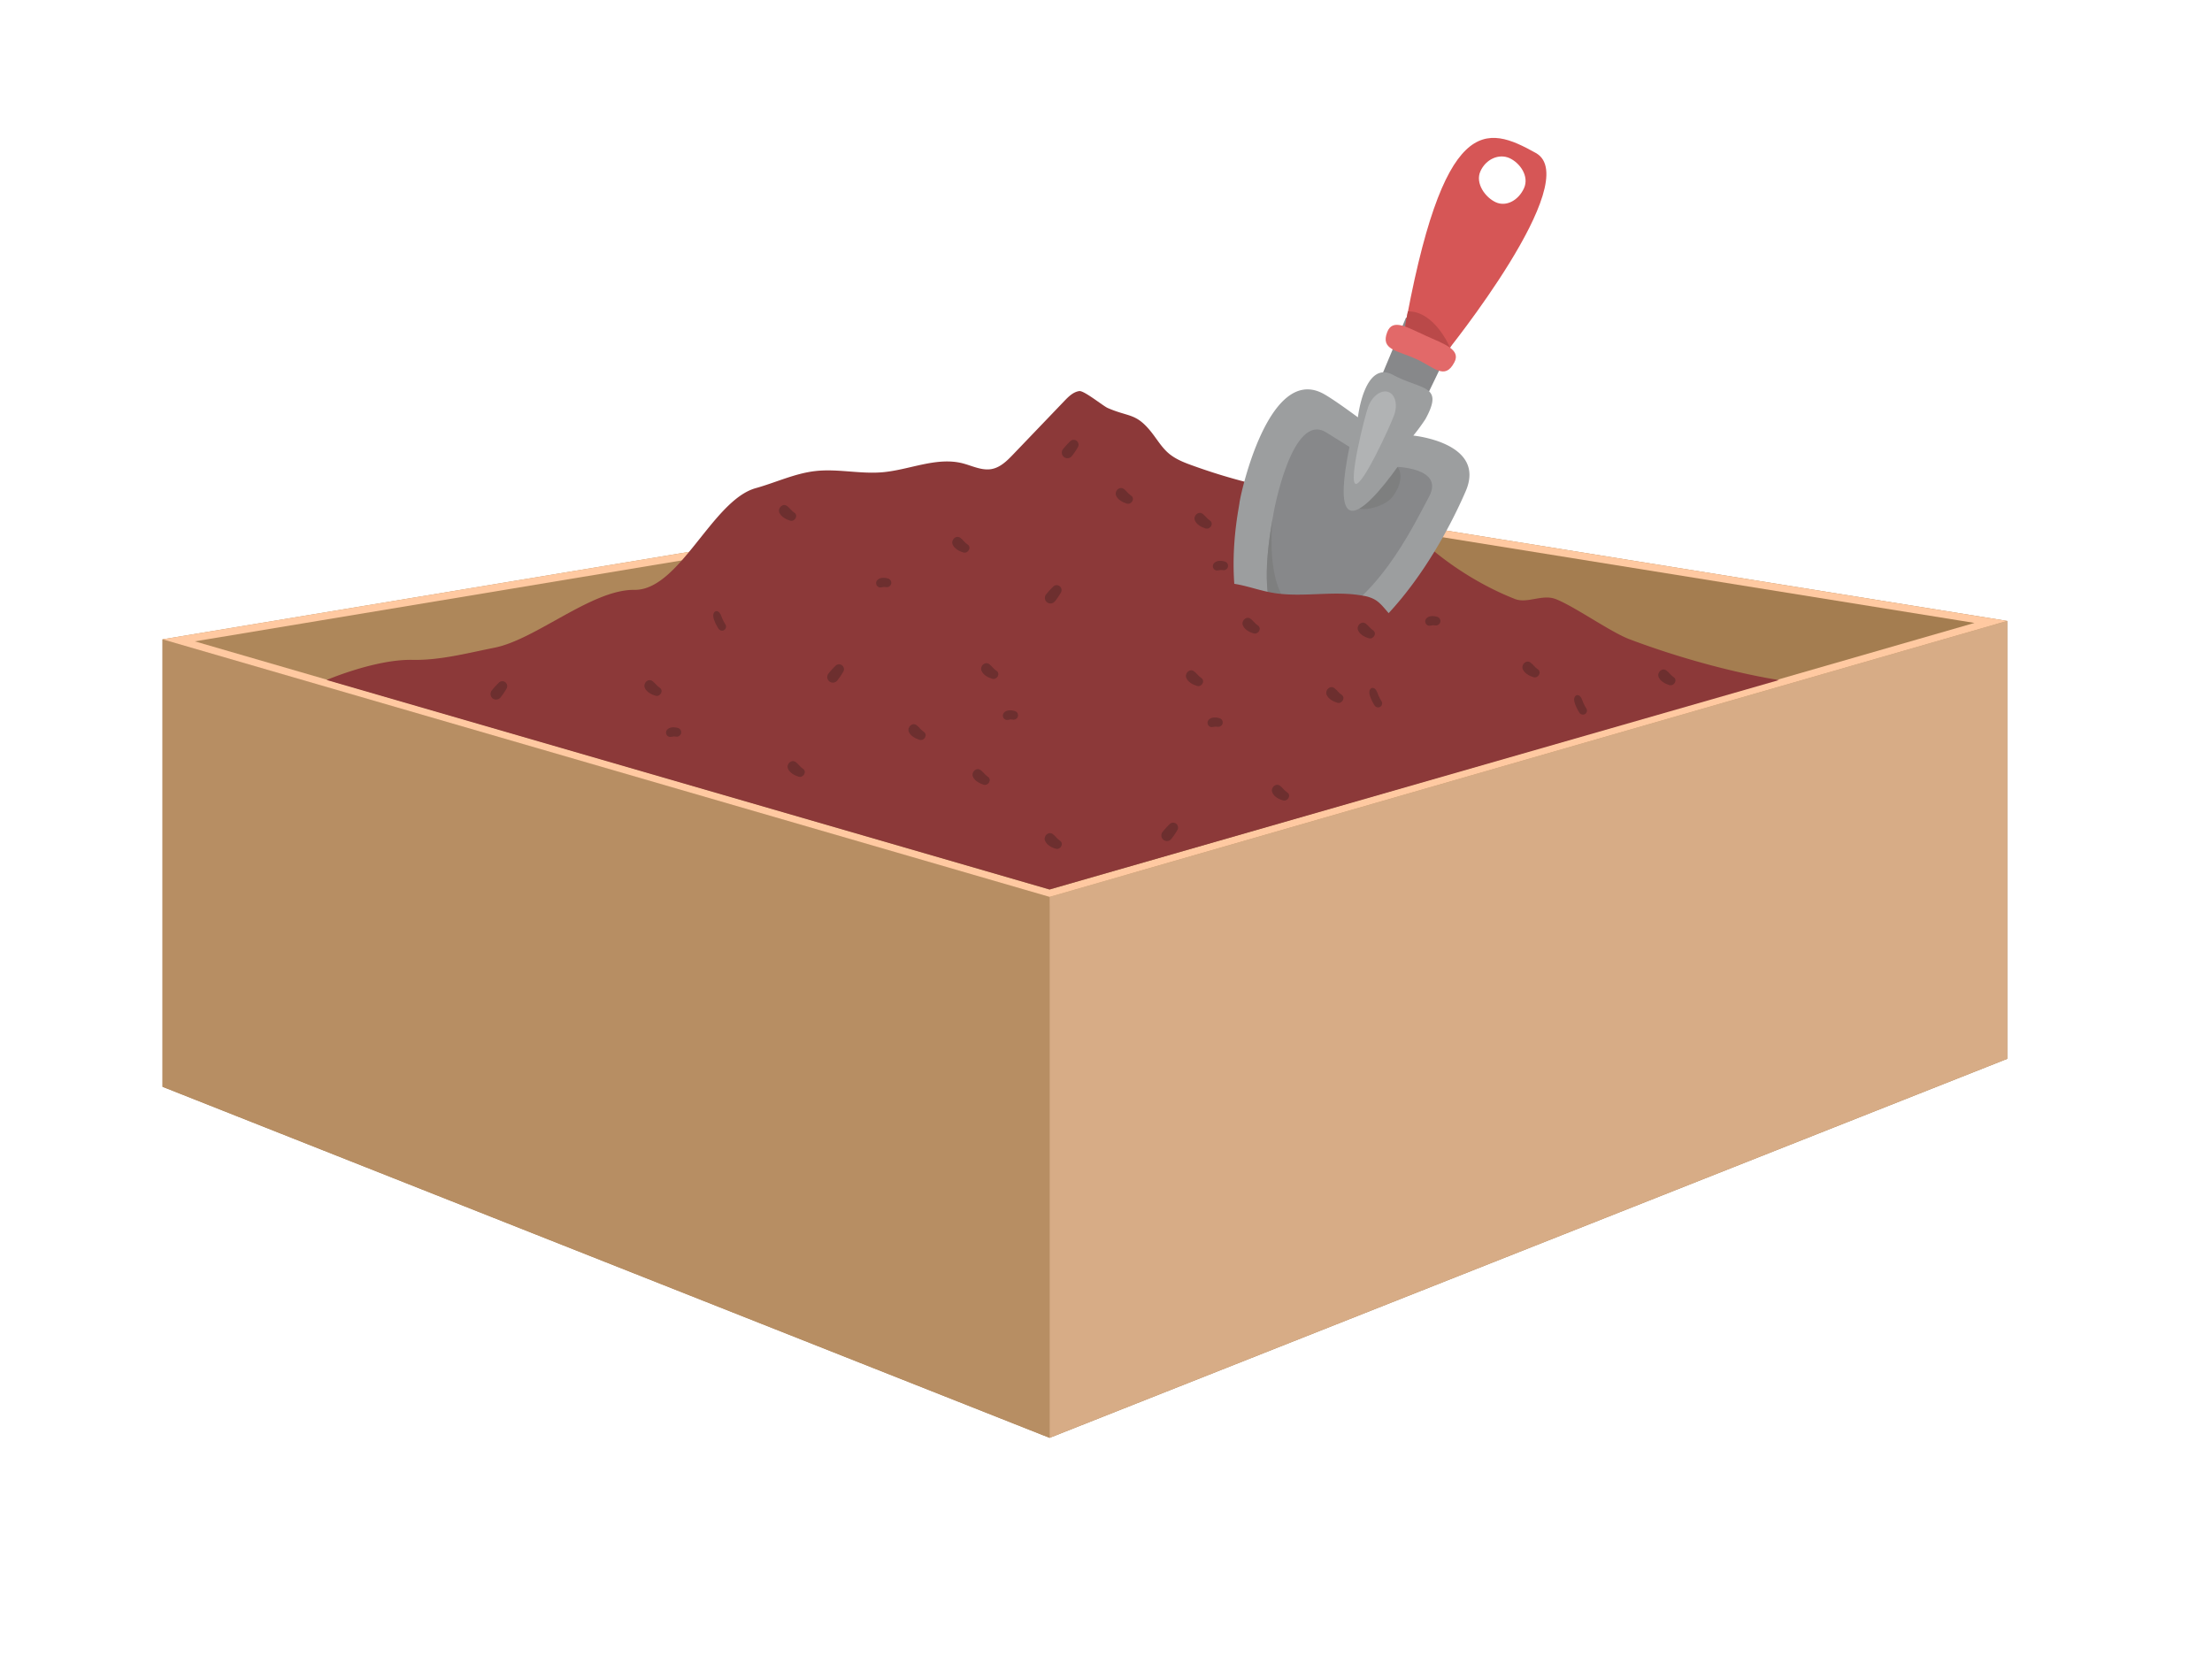 <?xml version="1.0" encoding="UTF-8"?>
<svg xmlns="http://www.w3.org/2000/svg" viewBox="0 0 879.32 661.64">
  <defs>
    <style>
      .cls-1 {
        fill: #a47d50;
      }

      .cls-2 {
        fill: #ae875a;
      }

      .cls-3 {
        fill: #b78e63;
      }

      .cls-4 {
        fill: #d7ac86;
      }

      .cls-5 {
        fill: #ffc9a1;
      }

      .cls-6 {
        fill: #8c3939;
      }

      .cls-7 {
        fill: #6d2f2f;
      }

      .cls-8 {
        fill: #87888a;
      }

      .cls-9 {
        fill: #9c9e9f;
      }

      .cls-10 {
        fill: #7e7f7f;
      }

      .cls-11 {
        fill: #b1b3b4;
      }

      .cls-12 {
        fill: #d65656;
      }

      .cls-13 {
        fill: #ba4949;
      }

      .cls-14 {
        fill: #e26969;
      }
    </style>
  </defs>
  <g id="Calque_11" data-name="Calque 11">
    <g>
      <polygon class="cls-1" points="64.61 432.1 417.24 571.68 797.92 420.99 447.98 283.07 64.61 432.1"></polygon>
      <polygon class="cls-2" points="447.98 353.66 447.98 190.51 64.61 254.19 64.61 432.1 447.98 353.66"></polygon>
      <polygon class="cls-1" points="797.92 246.88 447.98 190.51 447.98 353.66 797.92 420.99 797.92 246.88"></polygon>
      <polygon class="cls-3" points="64.61 432.1 64.61 254.19 417.24 356.6 417.24 571.68 64.61 432.1"></polygon>
      <polygon class="cls-4" points="417.24 356.6 417.24 571.68 797.92 420.99 797.92 246.88 417.24 356.6"></polygon>
      <path class="cls-5" d="M448,190.5,64.61,254.19,417.24,356.6,797.92,246.88ZM77.44,255,448,193.39l336.9,54.28-367.66,106Z"></path>
    </g>
    <path class="cls-6" d="M129.85,270.36s19.33-8.29,34.09-8c11,.22,21.8-2.68,32.6-4.83,16.52-3.28,38.77-23.21,55.62-23,18,.25,30.94-35.62,48.25-40.44,7.94-2.21,15.53-5.87,23.71-6.8,8.83-1,17.76,1.24,26.62.48,10.74-.91,21.43-6.2,31.89-3.57,3.85,1,7.66,3,11.56,2.29,3.49-.64,6.19-3.33,8.64-5.9l20.32-21.21c1.67-1.74,3.52-3.57,5.91-3.89,1.9-.24,9.49,5.94,11.25,6.71,8.23,3.6,11.06,2,16.82,8.93,2.52,3,4.45,6.56,7.44,9.11,2.68,2.28,6,3.6,9.34,4.8A231.93,231.93,0,0,0,543,198.77c3.35.14,6.92.28,9.66,2.22,2.37,1.67,12.51,13.44,14.5,15.55,1.8,1.9,15.8,14.07,35.08,21.62,4.87,1.91,10.79-2,16.11,0,7.51,2.88,21.82,13.15,29.55,16.05,33,12.41,59.3,16.17,59.3,16.17l-290,83.27Z"></path>
    <path class="cls-7" d="M516.8,212.91c1.89.58,3.45-2,1.65-3.21-1.08-.7-1.73-1.77-2.78-2.57-1.75-1.33-3.89.8-3.1,2.64C513.27,211.42,515.16,212.42,516.8,212.91Z"></path>
    <path class="cls-7" d="M483.7,226.82a8.45,8.45,0,0,0,1.5-.2h.28c.07,0,.71.13.35,0a1.76,1.76,0,1,0,1.17-3.32c-1.3-.41-3.22-.55-4.27.51a1.72,1.72,0,0,0-.51,1.82A1.69,1.69,0,0,0,483.7,226.82Z"></path>
    <path class="cls-7" d="M447.92,200.23c1.89.57,3.45-2.06,1.65-3.22-1.08-.69-1.73-1.77-2.78-2.57-1.75-1.33-3.89.8-3.1,2.64C444.39,198.73,446.28,199.73,447.92,200.23Z"></path>
    <path class="cls-7" d="M553.28,232.23a26.65,26.65,0,0,0,2.25-3.3,2,2,0,0,0-.29-2.54,1.93,1.93,0,0,0-2.56-.07,31.25,31.25,0,0,0-3,3.36,2.23,2.23,0,0,0,3.65,2.55Z"></path>
    <path class="cls-7" d="M391,312c1.89.57,3.45-2.05,1.65-3.21-1.08-.7-1.73-1.77-2.78-2.57-1.75-1.34-3.89.79-3.1,2.63C387.46,310.45,389.35,311.46,391,312Z"></path>
    <path class="cls-7" d="M400.18,286.24a7.6,7.6,0,0,0,1.5-.19l.12,0H402c.07,0,.72.12.35,0a1.82,1.82,0,0,0,2.25-1.07,1.79,1.79,0,0,0-1.08-2.25c-1.3-.41-3.22-.56-4.27.5a1.74,1.74,0,0,0-.51,1.82A1.69,1.69,0,0,0,400.18,286.24Z"></path>
    <path class="cls-7" d="M394.41,269.87c1.9.58,3.46-2.05,1.66-3.21-1.09-.7-1.74-1.77-2.78-2.57-1.75-1.33-3.89.79-3.11,2.63C390.88,268.38,392.78,269.38,394.41,269.87Z"></path>
    <path class="cls-7" d="M531.6,279.41c1.89.57,3.46-2.06,1.65-3.22-1.08-.7-1.73-1.77-2.77-2.57-1.76-1.33-3.89.8-3.11,2.64C528.07,277.91,530,278.91,531.6,279.41Z"></path>
    <path class="cls-7" d="M332.91,270.46a26.65,26.65,0,0,0,2.25-3.3,1.95,1.95,0,0,0-2.85-2.6,32.32,32.32,0,0,0-3.06,3.35,2.23,2.23,0,1,0,3.66,2.55Z"></path>
    <path class="cls-7" d="M548.5,281.13a1.65,1.65,0,0,0,.78-2.18,16.69,16.69,0,0,1-1.47-2.85c-.36-.92-.78-2.24-1.83-2.55a1.08,1.08,0,0,0-1,.19c-1,.93-.6,2.39-.18,3.51a16.45,16.45,0,0,0,1.56,3.11A1.68,1.68,0,0,0,548.5,281.13Z"></path>
    <path class="cls-7" d="M382.93,219.66c1.9.57,3.46-2.06,1.66-3.21-1.09-.7-1.73-1.78-2.78-2.57-1.75-1.34-3.89.79-3.11,2.63C379.41,218.16,381.3,219.16,382.93,219.66Z"></path>
    <path class="cls-7" d="M349.84,233.56a8.21,8.21,0,0,0,1.49-.19l.13,0a.63.63,0,0,0,.15,0c.08,0,.72.13.35,0a1.81,1.81,0,0,0,2.25-1.08,1.78,1.78,0,0,0-1.07-2.24c-1.31-.42-3.22-.56-4.28.5a1.72,1.72,0,0,0-.5,1.82A1.69,1.69,0,0,0,349.84,233.56Z"></path>
    <path class="cls-7" d="M314.06,207c1.89.57,3.45-2.05,1.65-3.21-1.08-.7-1.73-1.77-2.78-2.57-1.75-1.34-3.89.79-3.11,2.63C310.53,205.47,312.42,206.48,314.06,207Z"></path>
    <path class="cls-7" d="M419.42,239a27.8,27.8,0,0,0,2.25-3.3,1.95,1.95,0,0,0-2.85-2.6,30.23,30.23,0,0,0-3.06,3.35,2.26,2.26,0,0,0,.55,3.1A2.29,2.29,0,0,0,419.42,239Z"></path>
    <path class="cls-7" d="M317.48,308.81c1.89.57,3.46-2.05,1.65-3.21-1.08-.7-1.73-1.77-2.77-2.57-1.76-1.34-3.89.79-3.11,2.63C314,307.31,315.84,308.32,317.48,308.81Z"></path>
    <path class="cls-7" d="M266.32,293a8.22,8.22,0,0,0,1.49-.2h.28c.08,0,.72.13.35,0a1.76,1.76,0,0,0,1.18-3.32c-1.3-.41-3.22-.55-4.28.51a1.73,1.73,0,0,0-.5,1.82A1.69,1.69,0,0,0,266.32,293Z"></path>
    <path class="cls-7" d="M260.55,276.62c1.89.57,3.46-2.06,1.65-3.22-1.08-.69-1.73-1.77-2.78-2.56-1.75-1.34-3.88.79-3.1,2.63C257,275.12,258.91,276.12,260.55,276.62Z"></path>
    <path class="cls-7" d="M365.52,294.15c1.9.57,3.46-2.06,1.66-3.22-1.09-.7-1.74-1.77-2.78-2.57-1.75-1.33-3.89.8-3.11,2.64C362,292.65,363.89,293.65,365.52,294.15Z"></path>
    <path class="cls-7" d="M199.05,277.21a27.8,27.8,0,0,0,2.25-3.3,2,2,0,0,0-.29-2.54,1.93,1.93,0,0,0-2.56-.07,31.25,31.25,0,0,0-3.06,3.36,2.27,2.27,0,0,0,.55,3.1A2.29,2.29,0,0,0,199.05,277.21Z"></path>
    <path class="cls-7" d="M287.68,250.62a1.65,1.65,0,0,0,.78-2.18,17.47,17.47,0,0,1-1.47-2.85c-.36-.92-.78-2.25-1.83-2.55a1.06,1.06,0,0,0-1,.19c-1,.92-.6,2.39-.18,3.51a16.37,16.37,0,0,0,1.56,3.1A1.69,1.69,0,0,0,287.68,250.62Z"></path>
    <path class="cls-7" d="M419.67,337.44c1.89.58,3.45-2.05,1.65-3.21-1.09-.7-1.73-1.77-2.78-2.57-1.75-1.33-3.89.79-3.11,2.63C416.14,335.94,418,337,419.67,337.44Z"></path>
    <path class="cls-7" d="M568.12,248.78a9.32,9.32,0,0,0,1.5-.19l.12,0h.16c.07,0,.72.13.35,0a1.81,1.81,0,0,0,2.25-1.08,1.78,1.78,0,0,0-1.07-2.24c-1.31-.42-3.23-.56-4.28.5a1.73,1.73,0,0,0-.51,1.82A1.7,1.7,0,0,0,568.12,248.78Z"></path>
    <path class="cls-7" d="M479.25,210.11c1.89.57,3.45-2.05,1.65-3.21-1.08-.7-1.73-1.77-2.78-2.57-1.75-1.34-3.89.79-3.11,2.63C475.72,208.61,477.61,209.62,479.25,210.11Z"></path>
    <path class="cls-7" d="M465.72,333.44a27.54,27.54,0,0,0,2.25-3.31,1.95,1.95,0,0,0-2.85-2.6,32.32,32.32,0,0,0-3.06,3.35,2.23,2.23,0,0,0,3.66,2.56Z"></path>
    <path class="cls-7" d="M510,318.23c1.89.57,3.45-2.05,1.65-3.21-1.08-.7-1.73-1.77-2.78-2.57-1.75-1.33-3.89.79-3.1,2.63C506.42,316.73,508.31,317.74,510,318.23Z"></path>
    <path class="cls-7" d="M481.59,289.09a9.47,9.47,0,0,0,1.5-.19l.12,0h.15c.08,0,.72.13.36,0a1.81,1.81,0,0,0,2.25-1.08,1.78,1.78,0,0,0-1.08-2.24c-1.3-.42-3.22-.56-4.27.5a1.72,1.72,0,0,0-.51,1.82A1.69,1.69,0,0,0,481.59,289.09Z"></path>
    <path class="cls-7" d="M475.82,272.72c1.9.57,3.46-2.05,1.66-3.21-1.09-.7-1.74-1.77-2.78-2.57-1.75-1.34-3.89.79-3.11,2.63C472.29,271.22,474.19,272.23,475.82,272.72Z"></path>
    <path class="cls-7" d="M609.59,269.25c1.89.57,3.45-2.06,1.65-3.21-1.08-.7-1.73-1.78-2.78-2.57-1.75-1.34-3.89.79-3.11,2.63C606.06,267.75,608,268.75,609.59,269.25Z"></path>
    <path class="cls-7" d="M426.16,181.23a27.8,27.8,0,0,0,2.25-3.3,2,2,0,0,0-.29-2.54,1.93,1.93,0,0,0-2.56-.06,31.24,31.24,0,0,0-3.06,3.35,2.23,2.23,0,0,0,3.66,2.55Z"></path>
    <path class="cls-7" d="M629.91,284a1.63,1.63,0,0,0,.77-2.18,17.81,17.81,0,0,1-1.46-2.85c-.36-.92-.78-2.24-1.83-2.55a1.06,1.06,0,0,0-1,.19c-1,.93-.6,2.39-.18,3.51a16.45,16.45,0,0,0,1.56,3.11A1.7,1.7,0,0,0,629.91,284Z"></path>
    <g>
      <polygon class="cls-8" points="565.85 160.26 578.44 134.16 558.92 126.24 547.75 152.97 565.85 160.26"></polygon>
      <g>
        <path class="cls-9" d="M561.83,173.19S591,176,582.64,195.32c-7.34,17-34.43,71.81-78.77,74.34-20.68-26-11.53-66.29-11.14-69.77s11.56-54.56,33-43.52c3.92,2,14.07,9.56,14.07,9.56s2.55-23,14-16.86,20.4,3.79,12.84,17.57A78,78,0,0,1,561.83,173.19Z"></path>
        <path class="cls-8" d="M553.9,185.54s20.61.07,14.15,12-21.44,44.15-47.17,52.28-15.22-41.35-14.94-43.89,7.7-42.45,21.26-34l11,6.85Z"></path>
        <path class="cls-10" d="M550,186.11c-1.34,1.79-11.62,14.19-10,15.72s10.29-.22,13.4-4.13c4.45-5.6,3.67-10.52,2-12.06A3.61,3.61,0,0,0,550,186.11Z"></path>
        <path class="cls-9" d="M558.47,181.39s-35.51,54.68-20.74-9.6Z"></path>
        <path class="cls-11" d="M543.87,161.8c-1.51,4.21-7.84,29.68-5,30.58s13.82-23.12,15.33-27.33.41-8.36-2.44-9.25S545.38,157.59,543.87,161.8Z"></path>
        <path class="cls-10" d="M537.18,240.73a49.55,49.55,0,0,1-16.3,9.08c-25.74,8.12-15.22-41.35-14.94-43.89C506.05,205,498.71,260.51,537.18,240.73Z"></path>
      </g>
      <g>
        <path class="cls-12" d="M557.88,133.7l16.89,6.55s55.37-68.51,35.75-79.43S573.62,44.21,557.88,133.7ZM600,62.84c4.2,1.89,8,7.22,5.82,12s-7,7.48-11.18,5.59-8.3-7.55-6.14-12.34S595.76,61,600,62.84Z"></path>
        <path class="cls-13" d="M576.38,138.17s-6-14.53-16.72-14.37c0,0-1.21,5.52-1,6.59Z"></path>
        <path class="cls-14" d="M551.44,132.07c2.16-5.69,8-1.87,15.4,1.44s14,5.51,11.29,10.57c-3.83,7.27-8,1.87-15.4-1.45S548.76,139.08,551.44,132.07Z"></path>
      </g>
    </g>
    <path class="cls-6" d="M477.92,233.64c4.17-2.21,9.2-2.19,13.84-1.33s9.13,2.48,13.78,3.32c12,2.16,24.42-1,36.37,1.24a14.15,14.15,0,0,1,4.32,1.37c3.79,2,5.68,6.63,9.48,8.66,2.72,1.46,6.77,2.13,7.11,5.19.22,2-1.51,3.69-3.19,4.81-7,4.7-15.7,6.06-24,7.53-3.92.7-7.89,1.46-11.43,3.26-4.69,2.38-8.31,6.41-12.67,9.34s-10.29,4.66-14.8,2c-2.32-1.4-3.88-3.75-5.36-6l-6-9.28c-2.27-3.51-4.6-7.18-5.1-11.34A14.11,14.11,0,0,1,488,238.26Z"></path>
    <path class="cls-7" d="M663.59,272.39c1.89.57,3.45-2.06,1.65-3.21-1.08-.7-1.73-1.78-2.78-2.57-1.75-1.34-3.89.79-3.1,2.63C660.06,270.89,662,271.89,663.59,272.39Z"></path>
    <path class="cls-7" d="M544.1,253.77c1.89.57,3.45-2.06,1.65-3.21-1.08-.7-1.73-1.78-2.78-2.57-1.75-1.34-3.89.79-3.1,2.63C540.57,252.27,542.46,253.27,544.1,253.77Z"></path>
    <path class="cls-7" d="M498.31,251.84c1.9.57,3.46-2.05,1.66-3.21-1.09-.7-1.74-1.77-2.78-2.57-1.75-1.33-3.89.79-3.11,2.63C494.78,250.34,496.68,251.35,498.31,251.84Z"></path>
  </g>
</svg>
